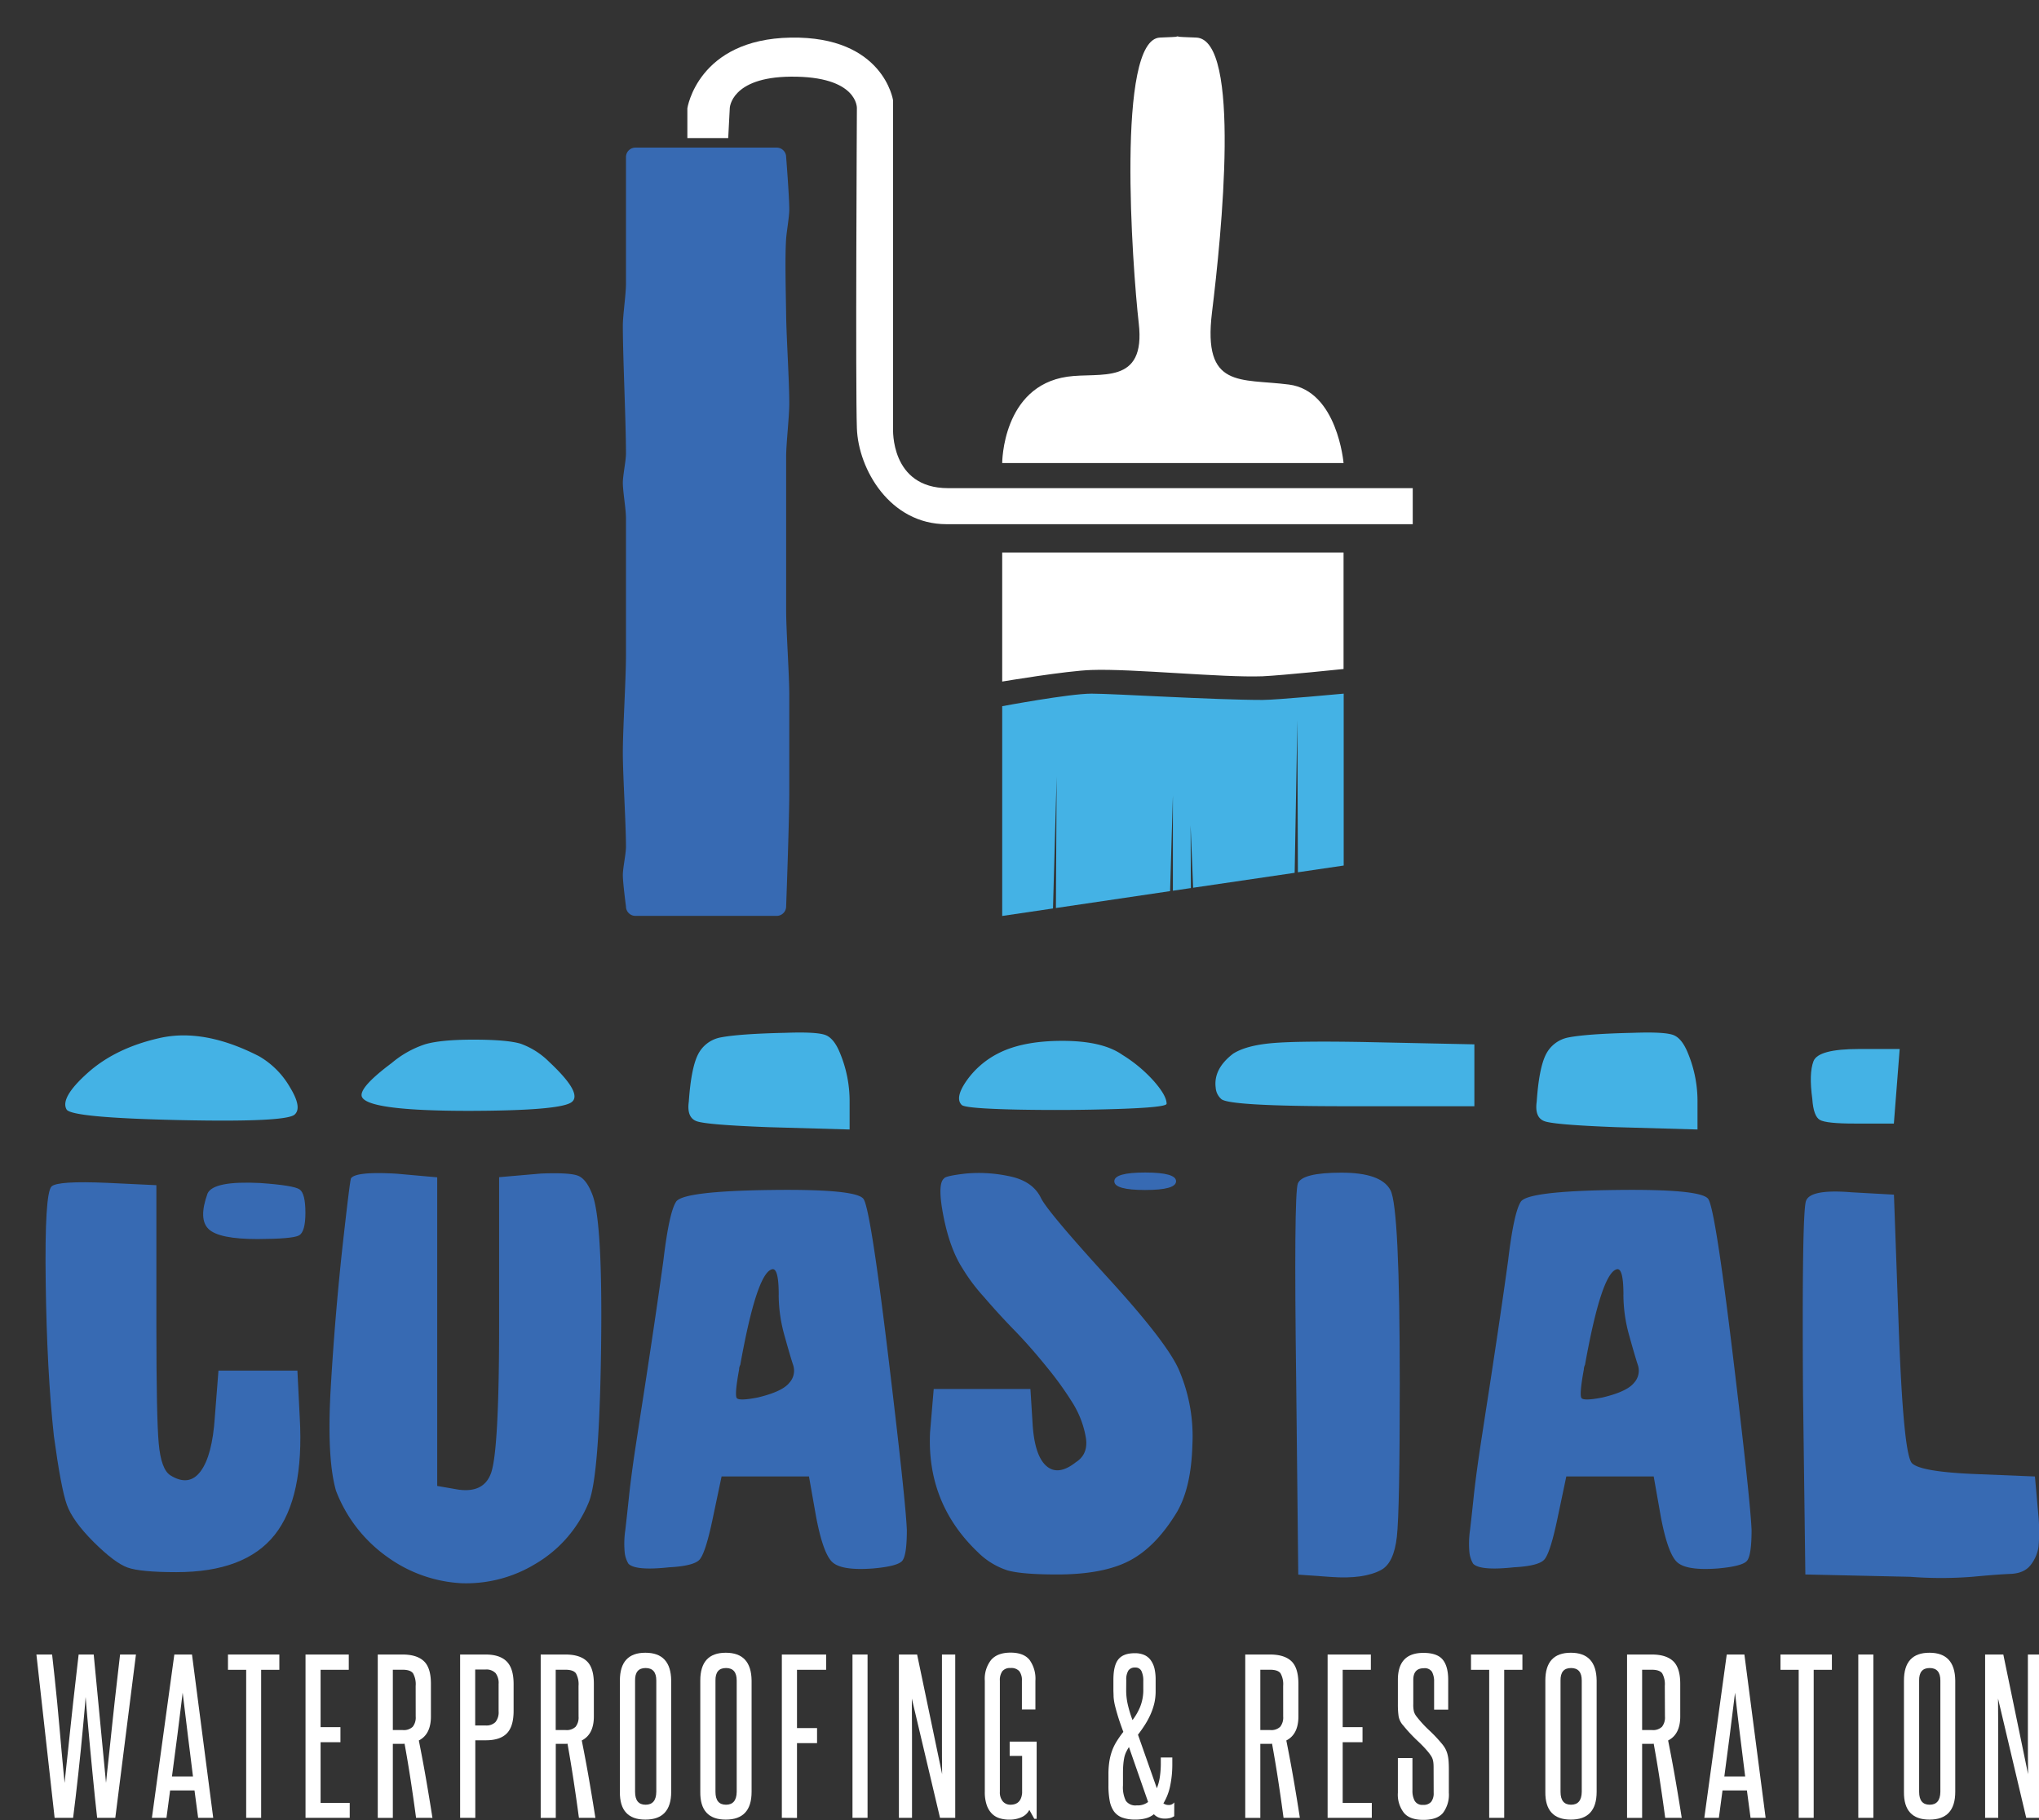 <svg xmlns="http://www.w3.org/2000/svg" viewBox="-10 -10 560 500"><rect x="-10" y="-10" width="560" height="500" fill="#333333" stroke="none"/><defs><style>.cls-1{fill:#376ab3;}.cls-2{fill:#44b2e5;}.cls-3{fill:#fff;}.cls-4{fill:#010101;}</style></defs><g id="Layer_2" data-name="Layer 2"><g id="Layer_1-2" data-name="Layer 1"><path class="cls-1" d="M4.15,315.94q1.6-1.6,15.36-1l13.44.64v38.73q0,25,.64,32.17t3.2,8.8q5.12,3.2,8.32-1.12T49,379.31l1-12.8H71.68l.64,12.8q1.27,22.08-6.88,32.33t-27,10.24q-9.92,0-13.44-1.28t-9.28-7q-5.76-5.76-7.36-10.24T4.79,384.43q-1.92-17.92-2.24-42.25T4.15,315.94Z"></path><path class="cls-2" d="M8.31,294.82q-1.92-3.2,5.76-10.08t19.84-9.6q12.16-2.72,27.21,5a23.14,23.14,0,0,1,8.48,8.48Q73,294.18,71,296.1q-1.92,2.24-31.53,1.6T8.31,294.82Z"></path><path class="cls-1" d="M47,317.86q1.6-3.52,14.4-2.88,9.28.65,10.88,1.76t1.6,6.4q0,5.28-1.76,6.24t-11.36,1q-10.56,0-13.44-2.72T47,317.86Z"></path><path class="cls-1" d="M86.4,313.7q1.28-1.92,12.48-1.28l11.2,1V398.2l5.76,1q7,1,9-4.48,2.24-6.08,2.24-41V313.38l11.52-1q8-.31,10.24.64t3.84,5.12q2.88,7.37,2.4,42.41t-3.36,42.09a34.85,34.85,0,0,1-14.72,17,36.54,36.54,0,0,1-20.32,5.28,38.17,38.17,0,0,1-20-7,39.64,39.64,0,0,1-14.4-18.4q-2.57-9-1.44-28.33T84,333.06Q86.08,314.34,86.4,313.7Z"></path><path class="cls-1" d="M175.7,320.1q1.92-2.88,25.92-3.2t25.6,2.56q1.92,3.2,6.72,43t5.12,47.85q0,7-1.28,8.48t-8,2.08q-8.64.65-11.2-1.76t-4.48-12.64l-1.92-10.88h-24l-2.56,12.16q-1.92,9-3.52,10.72t-8.32,2.08q-9.29,1-11.2-1a7.67,7.67,0,0,1-1-3,25.35,25.35,0,0,1,.16-6.24q.48-4.16,1-9.12t1.6-12.32q1.12-7.36,2.24-14.56t2.72-17.92q1.6-10.72,2.88-20Q173.77,323,175.7,320.1Zm28.17,25.6q0-7.68-1.92-7-4.16,1.28-8.64,26.24a2.84,2.84,0,0,0-.32,1.28q-1.28,7-.64,7.84t5.76-.16q6.72-1.6,8.64-4a4.91,4.91,0,0,0,1.12-4.8q-.8-2.4-2.4-8.16A41.61,41.61,0,0,1,203.86,345.71Z"></path><path class="cls-2" d="M97.6,282a27.5,27.5,0,0,1,9.12-5.12q4.32-1.28,13.28-1.28,9.28,0,13,1.12a21.2,21.2,0,0,1,7.84,5q9.6,9,5.92,11.2t-28,2.24q-28.8,0-29.45-4.16Q89,288.42,97.6,282Z"></path><path class="cls-1" d="M249.31,313.7q.32-.64,5.6-1.28a39.5,39.5,0,0,1,12,.64q6.72,1.28,9,6.08,1.92,3.84,18.56,22.08T314,366.83A46.1,46.1,0,0,1,317.48,387q-.32,11.52-4.16,18.24-5.76,9.6-13,13.44t-20,3.84q-9.6,0-13.6-1.12a20.42,20.42,0,0,1-8.16-5q-14.09-13.44-13.12-33l1-11.84H273l.64,10.24q.64,8.33,3.84,11t8-1.12q3.52-2.24,2.72-6.88a26.35,26.35,0,0,0-3.36-9,89.83,89.83,0,0,0-7.2-10.08q-4.64-5.76-9-10.24t-8.48-9.28a50,50,0,0,1-5.76-7.68q-3.52-5.44-5.28-14.4T249.31,313.7Z"></path><path class="cls-2" d="M264,279.45q6.72-3.52,17.76-3.52t16.48,3.84a39,39,0,0,1,8.64,7.2q3.52,4,3.52,6.24,0,1-13.6,1.44t-27.68.16q-14.09-.31-15-1.28-1.92-1.92,1.28-6.56A23.76,23.76,0,0,1,264,279.45Z"></path><path class="cls-1" d="M304.52,316.9q-8.48,0-8.48-2.4t8.48-2.4q8.48,0,8.48,2.4T304.52,316.9Z"></path><path class="cls-2" d="M328.68,279.45q3.52-2.24,10.56-2.88t25.28-.32l30.41.64v17H359.73q-31.69,0-34.25-1.92a4.59,4.59,0,0,1-1.6-3.2Q323.23,283.62,328.68,279.45Z"></path><path class="cls-1" d="M346.44,315.14q1.12-3,12-3t13.44,4.8q2.56,4.8,2.56,53.13,0,34.89-.8,42.09t-4.32,9.12q-4.8,2.57-13.76,1.92l-9-.64L346,370.35Q345.32,318.19,346.44,315.14Z"></path><path class="cls-1" d="M486,319.94q1.12-3.36,12.64-2.4l11.52.64,1.28,35.53q1.27,35.85,3.68,38.25t18.08,3l15.68.64,1,11.2a49.3,49.3,0,0,1,0,8,10.6,10.6,0,0,1-2.08,5q-1.76,2.4-5.6,2.56t-10.56.8a110.39,110.39,0,0,1-17,0l-28.81-.64-.64-49.61Q484.86,323.3,486,319.94Z"></path><path class="cls-2" d="M488.06,281.53q1.27-3.36,12.48-3.36h11.2l-1.6,20.48H499.26q-7.68,0-9.44-1t-2.08-5.76Q486.78,284.9,488.06,281.53Z"></path><path class="cls-3" d="M16.68,489.37q-.27-2.4-.6-5.53t-.65-6.51l-.65-6.76q-.33-3.38-.57-6.27t-.44-5q-.19-2.15-.25-3.13-.05,1-.25,3.13t-.46,5q-.27,2.89-.6,6.27t-.71,6.76l-.74,6.51q-.36,3.13-.68,5.53H5L0,444.51H4.31q.33,2.78.68,6.16t.71,6.95q.35,3.57.65,7.06t.57,6.46q.27,3,.49,5.26t.33,3.38q.11-1.09.35-3.38t.57-5.26q.33-3,.68-6.46t.76-7.06q.41-3.57.79-6.95t.71-6.16h4.14l3.38,35.27q.11-1.09.35-3.38t.57-5.26q.33-3,.68-6.46t.76-7.06q.41-3.57.79-6.95t.71-6.16h4.36l-5.67,44.86Z"></path><path class="cls-3" d="M44.42,489.37l-1-7.52h-6.7l-1,7.52h-4l6.16-44.86h4.85l5.83,44.86ZM43,478q-.71-5.78-1.42-11.42T40.17,455q-.71,5.94-1.44,11.58T37.23,478Z"></path><path class="cls-3" d="M57.61,489.37V448.71h-5v-4.2H66.72v4.2h-5v40.66Z"></path><path class="cls-3" d="M73.91,489.37V444.51H85.79v4.2H78.05v15.75H83.5v4.14H78.05v16.68h8v4.09Z"></path><path class="cls-3" d="M104.27,489.37q-.71-5.29-1.47-10.28T101.11,469a2.49,2.49,0,0,1-.49.05H97.89v20.33H93.75V444.51h6.81q3.92,0,5.86,1.83t1.93,6.24v8.94q0,4.91-3.32,6.6,1.09,5.45,2,10.71t1.74,10.55Zm-.11-36.25a6.13,6.13,0,0,0-.71-3.43q-.71-1-2.89-1H97.89v16.57h2.73a3.54,3.54,0,0,0,2.73-.9,4.08,4.08,0,0,0,.82-2.81Z"></path><path class="cls-3" d="M116.37,489.37V444.51h7q3.92,0,5.81,1.93t1.88,6.19V460q0,4.25-1.85,6.16t-5.78,1.91h-2.89v21.31Zm10.57-36.74a4.5,4.5,0,0,0-.82-3,3.5,3.5,0,0,0-2.78-1h-2.83V464h2.89a3.5,3.5,0,0,0,2.67-.93,4.28,4.28,0,0,0,.87-3Z"></path><path class="cls-3" d="M149,489.37q-.71-5.29-1.47-10.28T145.86,469a2.49,2.49,0,0,1-.49.05h-2.73v20.33H138.5V444.51h6.81q3.92,0,5.86,1.83t1.93,6.24v8.94q0,4.91-3.32,6.6,1.09,5.45,2,10.71t1.74,10.55Zm-.11-36.25a6.13,6.13,0,0,0-.71-3.43q-.71-1-2.89-1h-2.67v16.57h2.73a3.54,3.54,0,0,0,2.73-.9,4.08,4.08,0,0,0,.82-2.81Z"></path><path class="cls-3" d="M160.25,451.65q0-7.63,7-7.63t7.09,7.63v30.58q0,7.63-7.09,7.63t-7-7.63Zm10,0q0-3.43-2.94-3.43t-2.89,3.43v30.58q0,3.54,2.89,3.54t2.94-3.54Z"></path><path class="cls-3" d="M182.33,451.65q0-7.63,7-7.63t7.09,7.63v30.58q0,7.63-7.09,7.63t-7-7.63Zm10,0q0-3.43-2.94-3.43t-2.89,3.43v30.58q0,3.54,2.89,3.54t2.94-3.54Z"></path><path class="cls-3" d="M204.73,489.37V444.51h12.16v4.2h-8v16h5.51v4.14h-5.51v20.55Z"></path><path class="cls-3" d="M224.13,489.37V444.51h4.14v44.86Z"></path><path class="cls-3" d="M248.17,489.37l-7.74-32.76q.05,5.12.05,9.95v22.81h-3.6V444.51h5l6.87,32.87q-.06-4.63-.05-9.08V444.51h3.65v44.86Z"></path><path class="cls-3" d="M274.06,489.64l-1.36-2.45a4.29,4.29,0,0,1-2.13,2,7.84,7.84,0,0,1-3.33.68,9.05,9.05,0,0,1-2.7-.38,5.09,5.09,0,0,1-2.13-1.28,6.2,6.2,0,0,1-1.42-2.37,10.89,10.89,0,0,1-.52-3.6V451.71a8.35,8.35,0,0,1,1.74-5.72q1.74-2,5.34-2t5.21,2a8.85,8.85,0,0,1,1.61,5.72v7.9h-3.71v-7.9a4.09,4.09,0,0,0-.71-2.62,2.93,2.93,0,0,0-2.4-.87,2.7,2.7,0,0,0-2.26.87,4.2,4.2,0,0,0-.68,2.62v30.52a3.81,3.81,0,0,0,.82,2.64,2.68,2.68,0,0,0,2.07.9q2.94,0,3.22-3.22V472.36H267.3v-3.92h7.41v21.2Z"></path><path class="cls-3" d="M312.49,488.93a4.48,4.48,0,0,1-1,.46,5.59,5.59,0,0,1-1.63.19,4.2,4.2,0,0,1-1.72-.33,3.58,3.58,0,0,1-1.23-.87,5.88,5.88,0,0,1-2.21,1.12,10.53,10.53,0,0,1-2.81.35,10.27,10.27,0,0,1-3.73-.57,4.86,4.86,0,0,1-2.26-1.74,7.43,7.43,0,0,1-1.14-2.92,22.42,22.42,0,0,1-.33-4.09v-3.11a23.38,23.38,0,0,1,.22-3.35,16,16,0,0,1,.68-2.86,13.64,13.64,0,0,1,1.25-2.67,29,29,0,0,1,1.94-2.78q-1-2.67-1.53-4.44t-.82-3a14.17,14.17,0,0,1-.33-2.21c0-.64-.05-1.28-.05-1.93v-2.73q0-3.92,1.36-5.61t4.47-1.69a6.35,6.35,0,0,1,2.73.52,4.33,4.33,0,0,1,1.74,1.47,6.54,6.54,0,0,1,1,2.29,13.33,13.33,0,0,1,.3,2.92v3.16a14.72,14.72,0,0,1-.35,3.33,17.43,17.43,0,0,1-1,3,21.36,21.36,0,0,1-1.5,2.83q-.87,1.39-2,2.86l5.18,14.72a13.48,13.48,0,0,0,.84-3.22,25,25,0,0,0,.25-3.49v-1.74h3.16v1.91a28.59,28.59,0,0,1-.57,5.78,15.08,15.08,0,0,1-1.88,4.91,2.32,2.32,0,0,0,.57.3,2.18,2.18,0,0,0,.79.14,1.84,1.84,0,0,0,1.63-.71Zm-12.43-19a12.21,12.21,0,0,0-.82,1.47,6.78,6.78,0,0,0-.49,1.55,17.14,17.14,0,0,0-.25,1.88q-.08,1-.08,2.4v3.22a8.39,8.39,0,0,0,.79,4.25,3.24,3.24,0,0,0,3,1.25,4.66,4.66,0,0,0,3.11-.93Zm-.76-15.59a17.54,17.54,0,0,0,.49,4.12,33.46,33.46,0,0,0,1.25,4.06,16.39,16.39,0,0,0,2.1-3.65A12.54,12.54,0,0,0,304,454v-2.29a6.11,6.11,0,0,0-.49-2.62,1.77,1.77,0,0,0-1.74-1,2.1,2.1,0,0,0-1.88.84,4.67,4.67,0,0,0-.57,2.59Z"></path><path class="cls-3" d="M342.52,489.37q-.71-5.29-1.47-10.28T339.36,469a2.49,2.49,0,0,1-.49.05h-2.73v20.33H332V444.51h6.81q3.93,0,5.86,1.83t1.93,6.24v8.94q0,4.91-3.32,6.6,1.09,5.45,2,10.71T347,489.37Zm-.11-36.25a6.13,6.13,0,0,0-.71-3.43q-.71-1-2.89-1h-2.67v16.57h2.73a3.54,3.54,0,0,0,2.73-.9,4.08,4.08,0,0,0,.82-2.81Z"></path><path class="cls-3" d="M354.62,489.37V444.51H366.5v4.2h-7.74v15.75h5.45v4.14h-5.45v16.68h8v4.09Z"></path><path class="cls-3" d="M383.73,476.07c0-.69,0-1.25-.05-1.69a4.89,4.89,0,0,0-.22-1.14,3.75,3.75,0,0,0-.44-.9q-.27-.41-.65-.9-.82-1-1.63-1.83T379,467.92q-.87-.84-1.77-1.8T375.39,464a5,5,0,0,1-1.28-2.59,23.26,23.26,0,0,1-.19-3.24v-6.7q0-7.41,7-7.41,3.76,0,5.29,1.83t1.53,5.59v8.18h-3.87V452a5.62,5.62,0,0,0-.57-2.72,2.35,2.35,0,0,0-2.26-1q-2.89,0-2.89,3.22v6.65a8,8,0,0,0,.19,2.07,4.33,4.33,0,0,0,.79,1.42,31.37,31.37,0,0,0,3.35,3.65,40.14,40.14,0,0,1,3.46,3.65,8.35,8.35,0,0,1,1,1.42,7,7,0,0,1,.6,1.53,10.47,10.47,0,0,1,.3,1.85q.08,1,.08,2.34v6.43a8.33,8.33,0,0,1-1.61,5.51q-1.61,1.91-5.37,1.91T375.58,488a8.13,8.13,0,0,1-1.66-5.51v-9.54h4v8.94a5.64,5.64,0,0,0,.63,2.83,2.38,2.38,0,0,0,2.26,1.09,2.74,2.74,0,0,0,2.26-.84,3.88,3.88,0,0,0,.68-2.48Z"></path><path class="cls-3" d="M399,489.37V448.71h-5v-4.2h14.12v4.2h-5v40.66Z"></path><path class="cls-3" d="M414.42,451.65q0-7.63,7-7.63t7.09,7.63v30.58q0,7.63-7.09,7.63t-7-7.63Zm10,0q0-3.43-2.94-3.43t-2.89,3.43v30.58q0,3.54,2.89,3.54t2.94-3.54Z"></path><path class="cls-3" d="M447.34,489.37q-.71-5.29-1.47-10.28T444.18,469a2.49,2.49,0,0,1-.49.05H441v20.33h-4.14V444.51h6.81q3.92,0,5.86,1.83t1.94,6.24v8.94q0,4.91-3.33,6.6,1.09,5.45,2,10.71t1.74,10.55Zm-.11-36.25a6.12,6.12,0,0,0-.71-3.43q-.71-1-2.89-1H441v16.57h2.72a3.54,3.54,0,0,0,2.73-.9,4.08,4.08,0,0,0,.82-2.81Z"></path><path class="cls-3" d="M470.78,489.37l-1-7.52h-6.7l-1,7.52h-4l6.16-44.86h4.85l5.83,44.86ZM469.3,478q-.71-5.78-1.42-11.42T466.52,455q-.71,5.94-1.44,11.58T463.58,478Z"></path><path class="cls-3" d="M484,489.37V448.71h-5v-4.2h14.12v4.2h-5v40.66Z"></path><path class="cls-3" d="M500.37,489.37V444.51h4.14v44.86Z"></path><path class="cls-3" d="M512.91,451.65q0-7.63,7-7.63t7.09,7.63v30.58q0,7.63-7.09,7.63t-7-7.63Zm10,0q0-3.43-2.94-3.43t-2.89,3.43v30.58q0,3.54,2.89,3.54t2.94-3.54Z"></path><path class="cls-3" d="M546.49,489.37l-7.74-32.76q.05,5.12.05,9.95v22.81h-3.6V444.51h5L547,477.38q-.06-4.63-.05-9.08V444.51h3.65v44.86Z"></path><path class="cls-3" d="M178.78,27.93V19.74S181.65.76,207.17.33s28.11,17.25,28.11,17.25v90.13s-.86,16.39,15.09,16.39H378V134H249.94c-15.53,0-24.19-15.09-24.6-26.31s0-88,0-88,.31-8.79-18.17-8.63c-16.46.14-16.74,8.63-16.74,8.63L190,27.93Z"></path><path class="cls-4" d="M346.32,187.82"></path><path class="cls-3" d="M265.25,177.23V141.78H359v32s-16.85,1.76-22.25,2c-11.16.41-35.85-2.14-47-1.73C282.9,174.26,265.25,177.23,265.25,177.23Z"></path><path class="cls-3" d="M265.25,117.2H359S357.32,97.36,344,95.64s-23.72,1.29-21.13-19.84S331,.75,318.51.32s2.16-.44-9.92,0-7.61,62.9-5.84,78.47c2,17.28-10.64,13.39-19.6,14.69C265.25,96.07,265.25,117.2,265.25,117.2Z"></path><path class="cls-1" d="M161.92,239s-.86-6.47-.86-8.62c0-1.94.86-5.82.86-7.76,0-6.47-.86-19.41-.86-25.87,0-6.68.86-20.05.86-26.74V132.3c0-2.43-.86-7.28-.86-9.7,0-2,.86-6,.86-8,0-8.79-.86-26.36-.86-35.15,0-2.86.86-8.57.86-11.43V33.14a2.6,2.6,0,0,1,2.59-2.59h38.81a2.6,2.6,0,0,1,2.59,2.59s.86,10.81.86,14.42c0,2-.72,6-.86,8-.37,5.22-.06,15.69,0,20.92.07,6.09.87,18.27.86,24.37,0,3.67-.86,11-.86,14.66v42c0,5.88.86,17.63.86,23.5v26.74c0,7.82-.86,31.26-.86,31.26a2.6,2.6,0,0,1-2.59,2.59H164.51A2.6,2.6,0,0,1,161.92,239Z"></path><path class="cls-2" d="M265.25,241.62V184s18.41-3.45,24.54-3.45,33.48,1.73,47,1.73c3.78,0,22.25-1.73,22.25-1.73v47.22l-12.58,1.85-.14-41.85-.75,42-27.88,4.1-.7-17.19.08,17.28-4.94.73v-26.2l-.77,26.31L280,239.44l.2-36.1-1,36.22Z"></path><path class="cls-2" d="M187.86,275q5.12-1,17.92-1.28,8.64-.31,11,.64t4,5.12a34.34,34.34,0,0,1,2.56,13.44v7.36l-22.4-.64q-16.65-.64-19.52-1.6t-2.24-5.44q.64-9.28,2.56-13A8.75,8.75,0,0,1,187.86,275Z"></path><path class="cls-2" d="M420.73,275q5.12-1,17.92-1.28,8.64-.31,11,.64t4,5.12a34.34,34.34,0,0,1,2.56,13.44v7.36l-22.4-.64q-16.65-.64-19.52-1.6t-2.24-5.44q.64-9.28,2.56-13A8.75,8.75,0,0,1,420.73,275Z"></path><path class="cls-1" d="M407.7,320.1q1.92-2.88,25.92-3.2t25.6,2.56q1.92,3.2,6.72,43t5.12,47.85q0,7-1.28,8.48t-8,2.08q-8.64.65-11.2-1.76t-4.48-12.64l-1.92-10.88h-24l-2.56,12.16q-1.92,9-3.52,10.72t-8.32,2.08q-9.29,1-11.2-1a7.67,7.67,0,0,1-1-3,25.35,25.35,0,0,1,.16-6.24q.48-4.16,1-9.12t1.6-12.32q1.12-7.36,2.24-14.56t2.72-17.92q1.6-10.72,2.88-20Q405.77,323,407.7,320.1Zm28.17,25.6q0-7.68-1.92-7-4.16,1.28-8.64,26.24a2.84,2.84,0,0,0-.32,1.28q-1.28,7-.64,7.84t5.76-.16q6.72-1.6,8.64-4a4.91,4.91,0,0,0,1.12-4.8q-.8-2.4-2.4-8.16A41.61,41.61,0,0,1,435.86,345.71Z"></path></g></g></svg>